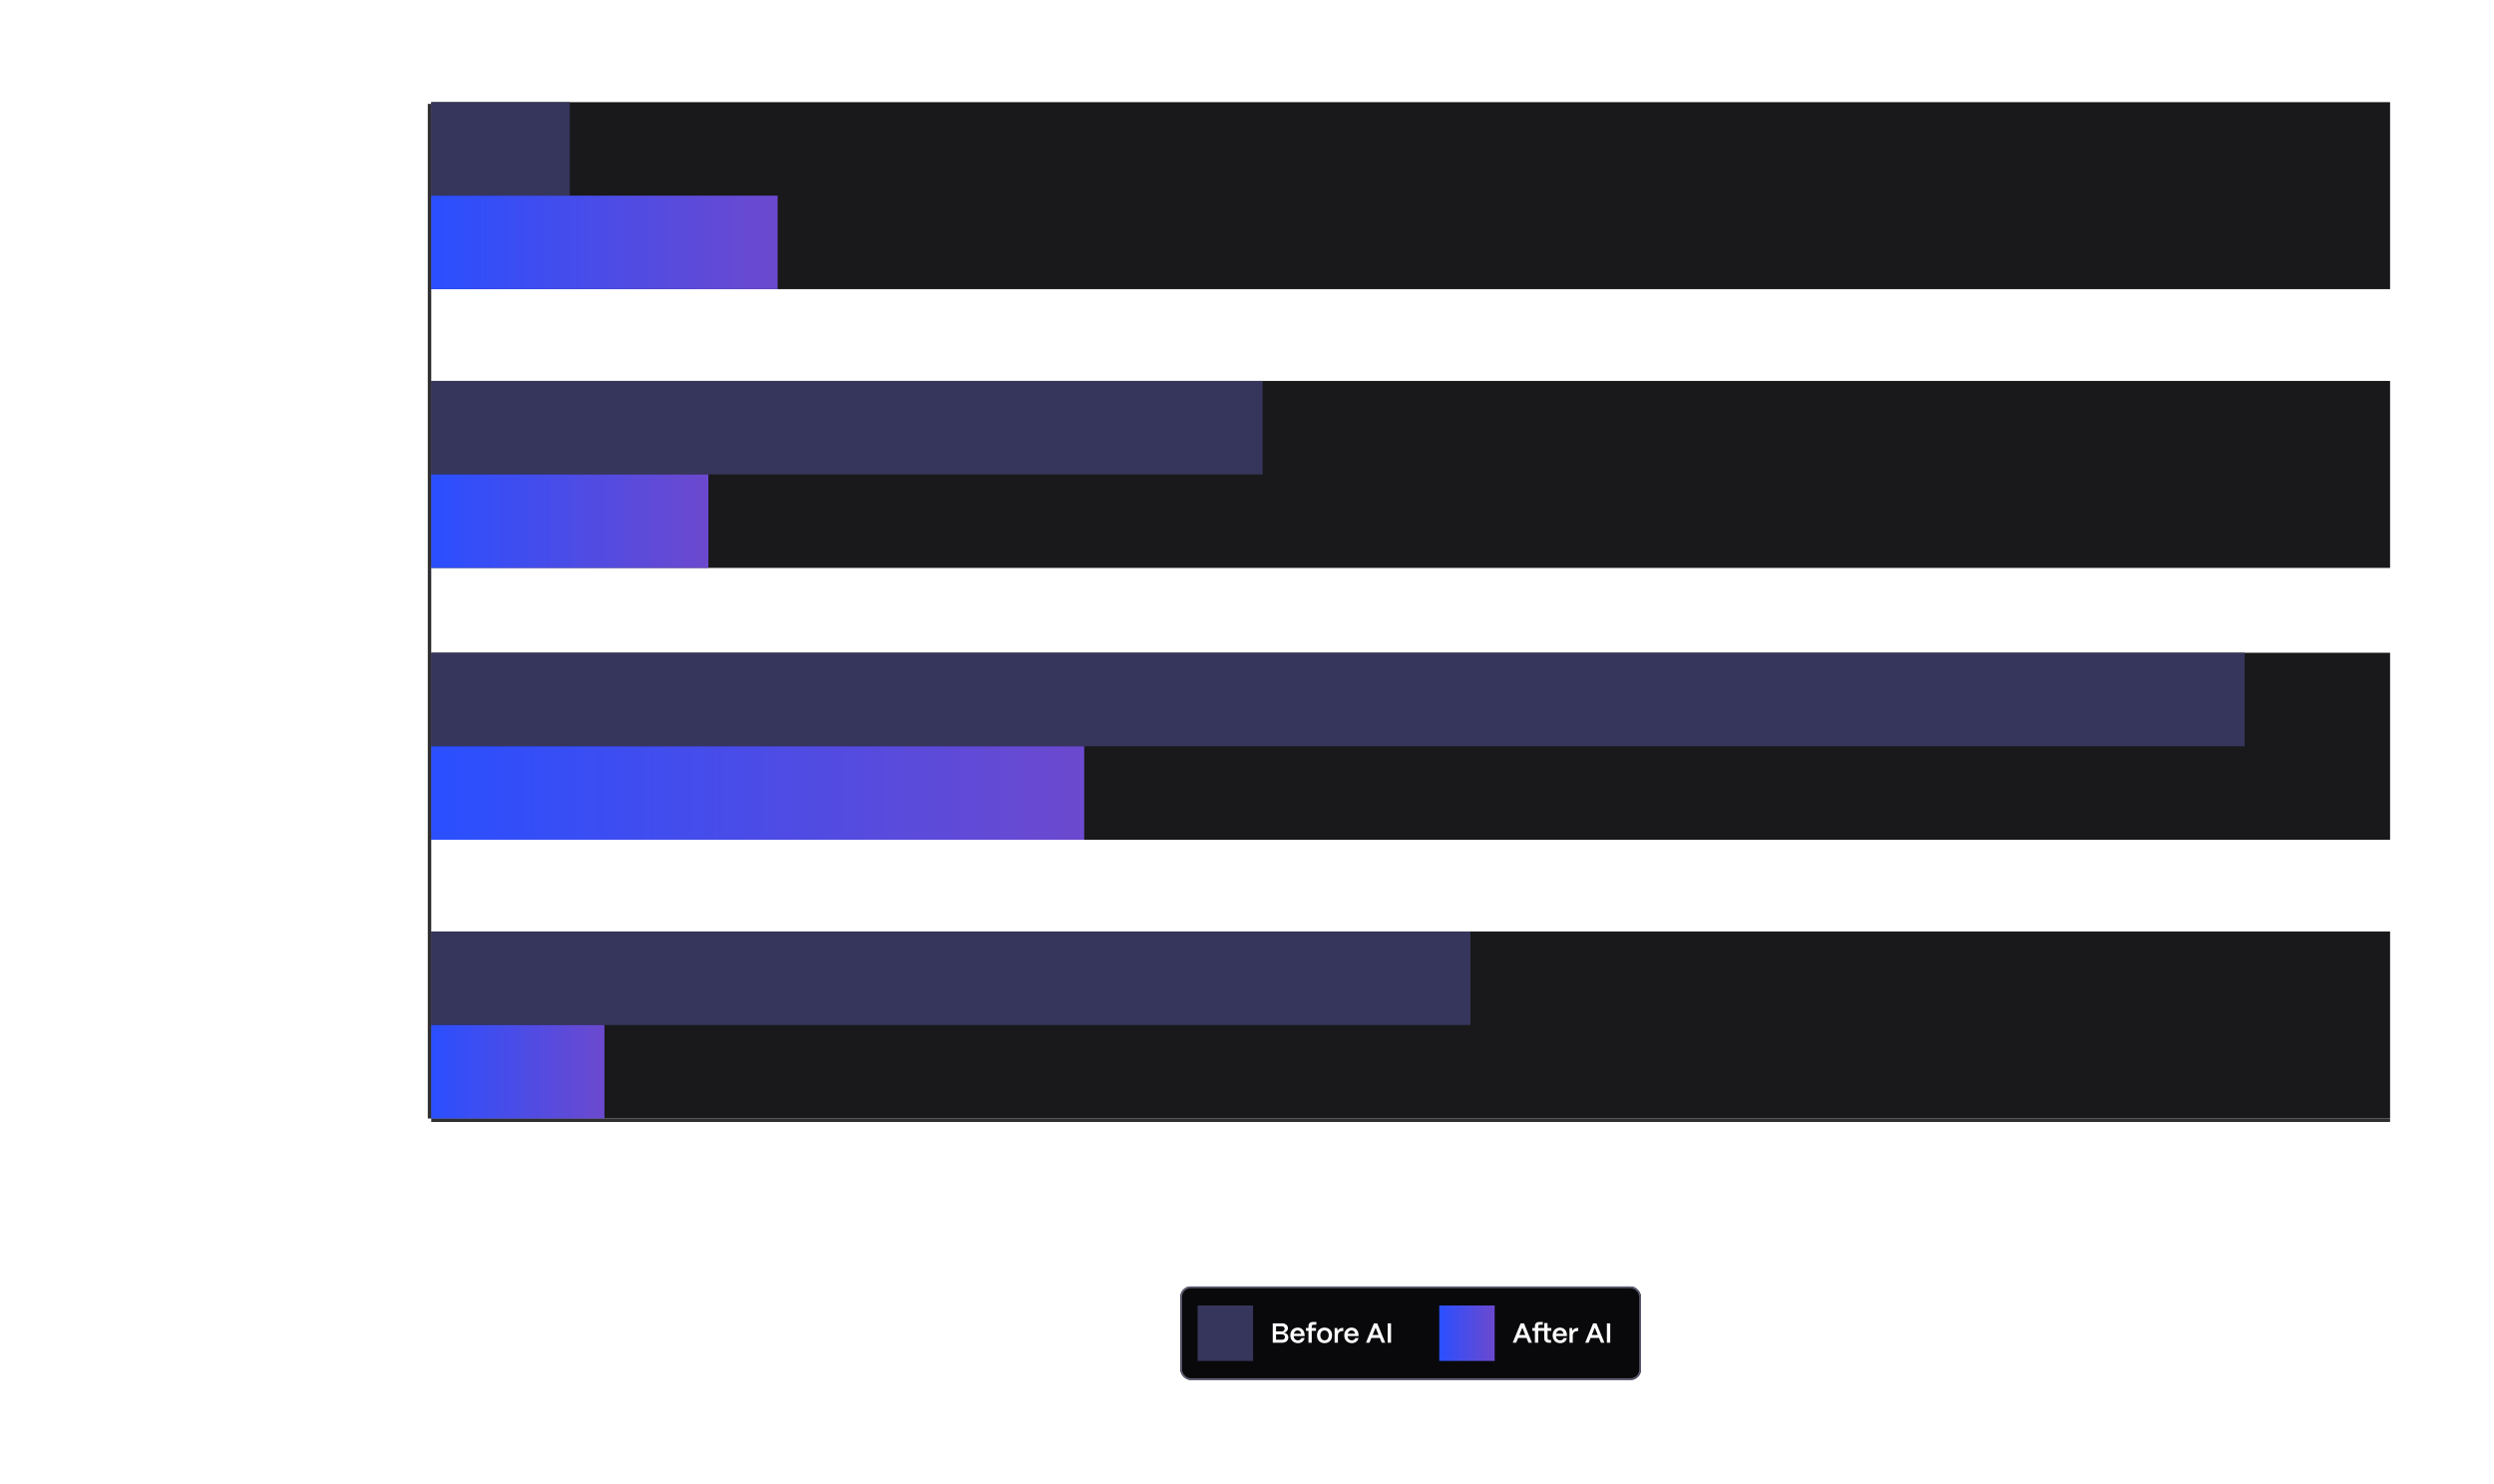 <svg width="1440" height="857" viewBox="0 0 1440 857" fill="none" xmlns="http://www.w3.org/2000/svg">
<path d="M0 0H1440V857H0V0Z" fill="white" fill-opacity="0.03"/>
<path d="M1439.5 0.5V856.5H0.5V0.5H1439.5Z" stroke="white" stroke-opacity="0.1"/>
<path opacity="0.9" d="M85.419 107.264C81.195 107.264 78.291 105.08 78.075 101.912H80.187C80.427 104.072 82.467 105.44 85.419 105.44C87.987 105.44 89.331 104.384 89.331 102.632C89.331 100.928 87.843 100.28 86.235 99.776L83.331 98.864C81.987 98.432 78.603 97.712 78.603 94.424C78.603 91.712 80.835 89.936 84.315 89.936C88.155 89.936 90.531 91.88 90.795 95.456H88.707C88.539 93.08 86.883 91.76 84.219 91.76C82.107 91.76 80.619 92.72 80.619 94.328C80.619 96.176 82.539 96.56 83.979 97.016L86.691 97.856C88.827 98.528 91.395 99.368 91.395 102.536C91.395 105.488 89.139 107.264 85.419 107.264ZM98.15 107.192C95.27 107.192 93.422 105.704 93.422 103.376C93.422 100.448 96.254 99.896 98.798 99.632C100.742 99.44 102.422 99.464 102.446 98.432C102.422 96.824 101.102 95.696 99.182 95.696C97.334 95.696 95.894 96.728 95.678 98.24H93.71C93.95 95.744 96.206 93.992 99.23 93.992C102.374 93.992 104.39 95.864 104.39 98.552V104.744C104.39 105.152 104.606 105.368 105.038 105.368H105.758V107H104.63C103.262 107 102.542 106.376 102.542 105.2V104.816C101.798 106.28 100.358 107.192 98.15 107.192ZM98.438 105.488C100.814 105.488 102.446 103.976 102.446 101.864V100.208C101.894 100.952 100.478 101.096 98.918 101.264C97.166 101.456 95.414 101.696 95.414 103.328C95.414 104.648 96.614 105.488 98.438 105.488ZM109.983 107H107.991V94.28H109.575L109.767 96.248C110.631 94.88 112.287 93.992 114.111 93.992C116.031 93.992 117.471 94.976 118.119 96.512C118.935 95.024 120.687 93.992 122.631 93.992C125.319 93.992 127.047 95.888 127.047 98.48V107H125.055V98.552C125.055 96.848 123.999 95.744 122.295 95.744C119.919 95.744 118.527 97.328 118.503 99.272V107H116.535V98.552C116.535 96.848 115.479 95.744 113.775 95.744C111.399 95.744 110.007 97.328 109.983 99.272V107ZM132.203 111.8H130.211V94.28H131.795L132.011 96.584C132.923 95 134.603 93.992 136.667 93.992C140.027 93.992 142.379 96.68 142.379 100.568C142.379 104.528 140.027 107.264 136.667 107.264C134.723 107.264 133.115 106.376 132.203 104.888V111.8ZM136.355 105.536C138.707 105.536 140.315 103.496 140.315 100.568C140.315 97.712 138.707 95.72 136.331 95.72C133.931 95.72 132.203 97.664 132.203 100.472C132.203 103.448 133.931 105.536 136.355 105.536ZM147.063 107H145.071V89H147.063V107ZM156.006 107.264C152.238 107.264 149.742 104.504 149.742 100.688C149.742 96.344 152.55 93.992 155.766 93.992C159.27 93.992 161.526 96.344 161.598 100.424V100.976H151.734C151.854 103.688 153.438 105.536 156.006 105.536C157.782 105.536 159.078 104.648 159.606 102.992H161.55C160.974 105.608 158.91 107.264 156.006 107.264ZM151.854 99.32H159.51C159.15 97.088 157.806 95.72 155.766 95.72C153.75 95.72 152.262 97.04 151.854 99.32ZM168.97 107.264C165.946 107.264 163.714 105.68 163.546 102.992H165.49C165.634 104.648 167.146 105.56 169.066 105.56C170.866 105.56 171.73 104.864 171.73 103.592C171.73 102.392 170.794 102.128 169.474 101.672L167.626 101.048C165.754 100.424 163.882 99.848 163.882 97.544C163.882 95.384 165.562 93.992 168.346 93.992C171.154 93.992 173.098 95.504 173.41 98.336H171.466C171.25 96.56 170.002 95.696 168.274 95.696C166.714 95.696 165.802 96.392 165.802 97.496C165.802 98.816 167.194 99.08 168.25 99.44L169.978 100.016C172.306 100.784 173.698 101.576 173.698 103.688C173.698 105.92 172.066 107.264 168.97 107.264ZM183.962 107H181.946V90.2H189.89C193.394 90.2 195.266 92.432 195.266 95.12C195.266 98.528 192.866 100.352 189.89 100.352H183.962V107ZM183.962 92.048V98.504H189.986C192.074 98.504 193.202 96.992 193.202 95.12C193.202 93.128 191.762 92.048 189.986 92.048H183.962ZM203.467 107.264C199.699 107.264 197.203 104.504 197.203 100.688C197.203 96.344 200.011 93.992 203.227 93.992C206.731 93.992 208.987 96.344 209.059 100.424V100.976H199.195C199.315 103.688 200.899 105.536 203.467 105.536C205.243 105.536 206.539 104.648 207.067 102.992H209.011C208.435 105.608 206.371 107.264 203.467 107.264ZM199.315 99.32H206.971C206.611 97.088 205.267 95.72 203.227 95.72C201.211 95.72 199.723 97.04 199.315 99.32ZM213.671 107H211.679V94.28H213.263L213.503 96.704C214.319 95.072 215.807 94.208 217.919 94.208H218.351V96.176H217.919C215.231 96.176 213.671 97.712 213.671 100.328V107ZM43.494 141H41.406L48.318 124.2H50.358L57.294 141H55.206L53.238 136.2H45.462L43.494 141ZM49.35 126.768L46.23 134.376H52.47L49.35 126.768ZM61.585 141H59.593V128.28H61.177L61.369 130.224C62.233 128.88 63.889 127.992 65.785 127.992C68.521 127.992 70.345 129.768 70.345 132.576V141H68.353V132.648C68.353 130.872 67.201 129.744 65.281 129.744C63.001 129.744 61.609 131.328 61.585 133.272V141ZM77.572 141.192C74.692 141.192 72.844 139.704 72.844 137.376C72.844 134.448 75.676 133.896 78.22 133.632C80.164 133.44 81.844 133.464 81.868 132.432C81.844 130.824 80.524 129.696 78.604 129.696C76.756 129.696 75.316 130.728 75.1 132.24H73.132C73.372 129.744 75.628 127.992 78.652 127.992C81.796 127.992 83.812 129.864 83.812 132.552V138.744C83.812 139.152 84.028 139.368 84.46 139.368H85.18V141H84.052C82.684 141 81.964 140.376 81.964 139.2V138.816C81.22 140.28 79.78 141.192 77.572 141.192ZM77.86 139.488C80.236 139.488 81.868 137.976 81.868 135.864V134.208C81.316 134.952 79.9 135.096 78.34 135.264C76.588 135.456 74.836 135.696 74.836 137.328C74.836 138.648 76.036 139.488 77.86 139.488ZM89.477 141H87.485V123H89.477V141ZM94.34 145.8H92.3V144.12H94.34C95.636 144.12 96.188 143.664 96.476 142.896L97.172 141H96.692L91.652 128.28H93.788L97.916 139.008L101.9 128.28H103.94L98.228 143.664C97.7 145.056 96.524 145.8 94.34 145.8ZM110.728 141.264C107.704 141.264 105.472 139.68 105.304 136.992H107.248C107.392 138.648 108.904 139.56 110.824 139.56C112.624 139.56 113.488 138.864 113.488 137.592C113.488 136.392 112.552 136.128 111.232 135.672L109.384 135.048C107.512 134.424 105.64 133.848 105.64 131.544C105.64 129.384 107.32 127.992 110.104 127.992C112.912 127.992 114.856 129.504 115.168 132.336H113.224C113.008 130.56 111.76 129.696 110.032 129.696C108.472 129.696 107.56 130.392 107.56 131.496C107.56 132.816 108.952 133.08 110.008 133.44L111.736 134.016C114.064 134.784 115.456 135.576 115.456 137.688C115.456 139.92 113.824 141.264 110.728 141.264ZM124.201 141H122.785C120.313 141 118.993 139.728 118.993 137.376V129.96H116.641V128.28H118.993V123.936H120.985V128.28H124.417V129.96H120.985V137.376C120.985 138.648 121.609 139.32 122.785 139.32H124.201V141ZM134.579 141H132.563V124.2H140.507C144.011 124.2 145.883 126.432 145.883 129.12C145.883 132.528 143.483 134.352 140.507 134.352H134.579V141ZM134.579 126.048V132.504H140.603C142.691 132.504 143.819 130.992 143.819 129.12C143.819 127.128 142.379 126.048 140.603 126.048H134.579ZM154.084 141.264C150.316 141.264 147.82 138.504 147.82 134.688C147.82 130.344 150.628 127.992 153.844 127.992C157.348 127.992 159.604 130.344 159.676 134.424V134.976H149.812C149.932 137.688 151.516 139.536 154.084 139.536C155.86 139.536 157.156 138.648 157.684 136.992H159.628C159.052 139.608 156.988 141.264 154.084 141.264ZM149.932 133.32H157.588C157.228 131.088 155.884 129.72 153.844 129.72C151.828 129.72 150.34 131.04 149.932 133.32ZM164.288 141H162.296V128.28H163.88L164.12 130.704C164.936 129.072 166.424 128.208 168.536 128.208H168.968V130.176H168.536C165.848 130.176 164.288 131.712 164.288 134.328V141ZM182.976 141H177.048V124.2H182.976C187.8 124.2 191.16 127.608 191.16 132.504C191.16 137.52 187.8 141 182.976 141ZM179.064 126.048V139.152H183.096C186.576 139.152 189.024 136.416 189.024 132.504C189.024 128.88 186.576 126.048 183.096 126.048H179.064ZM198.158 141.192C195.278 141.192 193.43 139.704 193.43 137.376C193.43 134.448 196.262 133.896 198.806 133.632C200.75 133.44 202.43 133.464 202.454 132.432C202.43 130.824 201.11 129.696 199.19 129.696C197.342 129.696 195.902 130.728 195.686 132.24H193.718C193.958 129.744 196.214 127.992 199.238 127.992C202.382 127.992 204.398 129.864 204.398 132.552V138.744C204.398 139.152 204.614 139.368 205.046 139.368H205.766V141H204.638C203.27 141 202.55 140.376 202.55 139.2V138.816C201.806 140.28 200.366 141.192 198.158 141.192ZM198.446 139.488C200.822 139.488 202.454 137.976 202.454 135.864V134.208C201.902 134.952 200.486 135.096 198.926 135.264C197.174 135.456 195.422 135.696 195.422 137.328C195.422 138.648 196.622 139.488 198.446 139.488ZM208.926 145.8H206.886V144.12H208.926C210.222 144.12 210.774 143.664 211.062 142.896L211.758 141H211.278L206.238 128.28H208.374L212.502 139.008L216.486 128.28H218.526L212.814 143.664C212.286 145.056 211.11 145.8 208.926 145.8Z" fill="white"/>
<path opacity="0.9" d="M80.743 266.667H78.728V249.867H86.383C89.552 249.867 91.736 251.763 91.736 254.499C91.736 256.491 90.391 258.171 88.352 258.819C89.24 259.059 89.864 259.635 90.175 260.475L92.504 266.667H90.344L88.183 260.835C87.919 260.115 87.344 259.731 86.552 259.731H80.743V266.667ZM80.743 251.715V257.931H86.48C88.567 257.931 89.695 256.491 89.695 254.691C89.695 252.723 88.303 251.715 86.48 251.715H80.743ZM100.107 266.931C96.339 266.931 93.843 264.171 93.843 260.355C93.843 256.011 96.651 253.659 99.867 253.659C103.371 253.659 105.627 256.011 105.699 260.091V260.643H95.835C95.955 263.355 97.539 265.203 100.107 265.203C101.883 265.203 103.179 264.315 103.707 262.659H105.651C105.075 265.275 103.011 266.931 100.107 266.931ZM95.955 258.987H103.611C103.251 256.755 101.907 255.387 99.867 255.387C97.851 255.387 96.363 256.707 95.955 258.987ZM114.091 266.667H112.003L106.699 253.947H108.859L113.059 264.339L117.235 253.947H119.395L114.091 266.667ZM122.523 251.811C121.683 251.811 121.035 251.163 121.035 250.323C121.035 249.483 121.683 248.859 122.523 248.859C123.363 248.859 123.987 249.483 123.987 250.323C123.987 251.163 123.363 251.811 122.523 251.811ZM123.507 266.667H121.515V253.947H123.507V266.667ZM132.381 266.931C128.613 266.931 126.117 264.171 126.117 260.355C126.117 256.011 128.925 253.659 132.141 253.659C135.645 253.659 137.901 256.011 137.973 260.091V260.643H128.109C128.229 263.355 129.813 265.203 132.381 265.203C134.157 265.203 135.453 264.315 135.981 262.659H137.925C137.349 265.275 135.285 266.931 132.381 266.931ZM128.229 258.987H135.885C135.525 256.755 134.181 255.387 132.141 255.387C130.125 255.387 128.637 256.707 128.229 258.987ZM145.253 266.667H143.045L139.277 253.947H141.317L144.245 264.195L147.077 253.947H148.805L151.637 264.147L154.541 253.947H156.581L152.813 266.667H150.629L147.941 256.971L145.253 266.667ZM171.109 266.667H169.093V251.715H163.285V249.867H176.917V251.715H171.109V266.667ZM180.39 251.811C179.55 251.811 178.902 251.163 178.902 250.323C178.902 249.483 179.55 248.859 180.39 248.859C181.23 248.859 181.854 249.483 181.854 250.323C181.854 251.163 181.23 251.811 180.39 251.811ZM181.374 266.667H179.382V253.947H181.374V266.667ZM186.624 266.667H184.632V253.947H186.216L186.408 255.915C187.272 254.547 188.928 253.659 190.752 253.659C192.672 253.659 194.112 254.643 194.76 256.179C195.576 254.691 197.328 253.659 199.272 253.659C201.96 253.659 203.688 255.555 203.688 258.147V266.667H201.696V258.219C201.696 256.515 200.64 255.411 198.936 255.411C196.56 255.411 195.168 256.995 195.144 258.939V266.667H193.176V258.219C193.176 256.515 192.12 255.411 190.416 255.411C188.04 255.411 186.648 256.995 186.624 258.939V266.667ZM212.42 266.931C208.652 266.931 206.156 264.171 206.156 260.355C206.156 256.011 208.964 253.659 212.18 253.659C215.684 253.659 217.94 256.011 218.012 260.091V260.643H208.148C208.268 263.355 209.852 265.203 212.42 265.203C214.196 265.203 215.492 264.315 216.02 262.659H217.964C217.388 265.275 215.324 266.931 212.42 266.931ZM208.268 258.987H215.924C215.564 256.755 214.22 255.387 212.18 255.387C210.164 255.387 208.676 256.707 208.268 258.987ZM92.861 300.667H90.845V283.867H98.789C102.293 283.867 104.165 286.099 104.165 288.787C104.165 292.195 101.765 294.019 98.789 294.019H92.861V300.667ZM92.861 285.715V292.171H98.885C100.973 292.171 102.101 290.659 102.101 288.787C102.101 286.795 100.661 285.715 98.885 285.715H92.861ZM112.365 300.931C108.597 300.931 106.101 298.171 106.101 294.355C106.101 290.011 108.909 287.659 112.125 287.659C115.629 287.659 117.885 290.011 117.957 294.091V294.643H108.093C108.213 297.355 109.797 299.203 112.365 299.203C114.141 299.203 115.437 298.315 115.965 296.659H117.909C117.333 299.275 115.269 300.931 112.365 300.931ZM108.213 292.987H115.869C115.509 290.755 114.165 289.387 112.125 289.387C110.109 289.387 108.621 290.707 108.213 292.987ZM122.569 300.667H120.577V287.947H122.161L122.401 290.371C123.217 288.739 124.705 287.875 126.817 287.875H127.249V289.843H126.817C124.129 289.843 122.569 291.379 122.569 293.995V300.667ZM141.833 300.931C137.609 300.931 134.705 298.747 134.489 295.579H136.601C136.841 297.739 138.881 299.107 141.833 299.107C144.401 299.107 145.745 298.051 145.745 296.299C145.745 294.595 144.257 293.947 142.649 293.443L139.745 292.531C138.401 292.099 135.017 291.379 135.017 288.091C135.017 285.379 137.249 283.603 140.729 283.603C144.569 283.603 146.945 285.547 147.209 289.123H145.121C144.953 286.747 143.297 285.427 140.633 285.427C138.521 285.427 137.033 286.387 137.033 287.995C137.033 289.843 138.953 290.227 140.393 290.683L143.105 291.523C145.241 292.195 147.809 293.035 147.809 296.203C147.809 299.155 145.553 300.931 141.833 300.931ZM154.564 300.859C151.684 300.859 149.836 299.371 149.836 297.043C149.836 294.115 152.668 293.563 155.212 293.299C157.156 293.107 158.836 293.131 158.86 292.099C158.836 290.491 157.516 289.363 155.596 289.363C153.748 289.363 152.308 290.395 152.092 291.907H150.124C150.364 289.411 152.62 287.659 155.644 287.659C158.788 287.659 160.804 289.531 160.804 292.219V298.411C160.804 298.819 161.02 299.035 161.452 299.035H162.172V300.667H161.044C159.676 300.667 158.956 300.043 158.956 298.867V298.483C158.212 299.947 156.772 300.859 154.564 300.859ZM154.852 299.155C157.228 299.155 158.86 297.643 158.86 295.531V293.875C158.308 294.619 156.892 294.763 155.332 294.931C153.58 295.123 151.828 295.363 151.828 296.995C151.828 298.315 153.028 299.155 154.852 299.155ZM166.397 300.667H164.405V287.947H165.989L166.181 289.915C167.045 288.547 168.701 287.659 170.525 287.659C172.445 287.659 173.885 288.643 174.533 290.179C175.349 288.691 177.101 287.659 179.045 287.659C181.733 287.659 183.461 289.555 183.461 292.147V300.667H181.469V292.219C181.469 290.515 180.413 289.411 178.709 289.411C176.333 289.411 174.941 290.995 174.917 292.939V300.667H172.949V292.219C172.949 290.515 171.893 289.411 170.189 289.411C167.813 289.411 166.421 290.995 166.397 292.939V300.667ZM188.617 305.467H186.625V287.947H188.209L188.425 290.251C189.337 288.667 191.017 287.659 193.081 287.659C196.441 287.659 198.793 290.347 198.793 294.235C198.793 298.195 196.441 300.931 193.081 300.931C191.137 300.931 189.529 300.043 188.617 298.555V305.467ZM192.769 299.203C195.121 299.203 196.729 297.163 196.729 294.235C196.729 291.379 195.121 289.387 192.745 289.387C190.345 289.387 188.617 291.331 188.617 294.139C188.617 297.115 190.345 299.203 192.769 299.203ZM203.477 300.667H201.485V282.667H203.477V300.667ZM212.42 300.931C208.652 300.931 206.156 298.171 206.156 294.355C206.156 290.011 208.964 287.659 212.18 287.659C215.684 287.659 217.94 290.011 218.012 294.091V294.643H208.148C208.268 297.355 209.852 299.203 212.42 299.203C214.196 299.203 215.492 298.315 216.02 296.659H217.964C217.388 299.275 215.324 300.931 212.42 300.931ZM208.268 292.987H215.924C215.564 290.755 214.22 289.387 212.18 289.387C210.164 289.387 208.676 290.707 208.268 292.987Z" fill="white"/>
<path opacity="0.9" d="M163.712 426.333H161.696V409.533H173.144V411.381H163.712V416.829H172.424V418.677H163.712V426.333ZM179.642 426.525C176.762 426.525 174.914 425.037 174.914 422.709C174.914 419.781 177.746 419.229 180.29 418.965C182.234 418.773 183.914 418.797 183.938 417.765C183.914 416.157 182.594 415.029 180.674 415.029C178.826 415.029 177.386 416.061 177.17 417.573H175.202C175.442 415.077 177.698 413.325 180.722 413.325C183.866 413.325 185.882 415.197 185.882 417.885V424.077C185.882 424.485 186.098 424.701 186.53 424.701H187.25V426.333H186.122C184.754 426.333 184.034 425.709 184.034 424.533V424.149C183.29 425.613 181.85 426.525 179.642 426.525ZM179.93 424.821C182.306 424.821 183.938 423.309 183.938 421.197V419.541C183.386 420.285 181.97 420.429 180.41 420.597C178.658 420.789 176.906 421.029 176.906 422.661C176.906 423.981 178.106 424.821 179.93 424.821ZM191.548 426.333H189.556V408.333H191.548V426.333ZM199.626 426.597C196.602 426.597 194.37 425.013 194.202 422.325H196.146C196.29 423.981 197.802 424.893 199.722 424.893C201.522 424.893 202.386 424.197 202.386 422.925C202.386 421.725 201.45 421.461 200.13 421.005L198.282 420.381C196.41 419.757 194.538 419.181 194.538 416.877C194.538 414.717 196.218 413.325 199.002 413.325C201.81 413.325 203.754 414.837 204.066 417.669H202.122C201.906 415.893 200.658 415.029 198.93 415.029C197.37 415.029 196.458 415.725 196.458 416.829C196.458 418.149 197.85 418.413 198.906 418.773L200.634 419.349C202.962 420.117 204.354 420.909 204.354 423.021C204.354 425.253 202.722 426.597 199.626 426.597ZM212.42 426.597C208.652 426.597 206.156 423.837 206.156 420.021C206.156 415.677 208.964 413.325 212.18 413.325C215.684 413.325 217.94 415.677 218.012 419.757V420.309H208.148C208.268 423.021 209.852 424.869 212.42 424.869C214.196 424.869 215.492 423.981 216.02 422.325H217.964C217.388 424.941 215.324 426.597 212.42 426.597ZM208.268 418.653H215.924C215.564 416.421 214.22 415.053 212.18 415.053C210.164 415.053 208.676 416.373 208.268 418.653ZM67.759 460.333H65.743V443.533H73.687C77.191 443.533 79.063 445.765 79.063 448.453C79.063 451.861 76.663 453.685 73.687 453.685H67.759V460.333ZM67.759 445.381V451.837H73.783C75.871 451.837 76.999 450.325 76.999 448.453C76.999 446.461 75.559 445.381 73.783 445.381H67.759ZM87.24 460.597C83.16 460.597 81 457.693 81 453.853C81 449.605 83.784 447.325 87.24 447.325C91.296 447.325 93.48 450.253 93.48 453.853C93.48 458.245 90.816 460.597 87.24 460.597ZM87.24 458.869C89.952 458.869 91.44 456.613 91.44 453.853C91.44 450.997 89.784 449.053 87.24 449.053C84.696 449.053 83.04 450.997 83.04 453.853C83.04 457.117 84.936 458.869 87.24 458.869ZM100.837 460.597C97.813 460.597 95.581 459.013 95.413 456.325H97.357C97.501 457.981 99.013 458.893 100.933 458.893C102.733 458.893 103.597 458.197 103.597 456.925C103.597 455.725 102.661 455.461 101.341 455.005L99.493 454.381C97.621 453.757 95.749 453.181 95.749 450.877C95.749 448.717 97.429 447.325 100.213 447.325C103.021 447.325 104.965 448.837 105.277 451.669H103.333C103.117 449.893 101.869 449.029 100.141 449.029C98.581 449.029 97.669 449.725 97.669 450.829C97.669 452.149 99.061 452.413 100.117 452.773L101.845 453.349C104.173 454.117 105.565 454.909 105.565 457.021C105.565 459.253 103.933 460.597 100.837 460.597ZM109.023 445.477C108.183 445.477 107.535 444.829 107.535 443.989C107.535 443.149 108.183 442.525 109.023 442.525C109.863 442.525 110.487 443.149 110.487 443.989C110.487 444.829 109.863 445.477 109.023 445.477ZM110.007 460.333H108.015V447.613H110.007V460.333ZM119.889 460.333H118.473C116.001 460.333 114.681 459.061 114.681 456.709V449.293H112.329V447.613H114.681V443.269H116.673V447.613H120.105V449.293H116.673V456.709C116.673 457.981 117.297 458.653 118.473 458.653H119.889V460.333ZM123.46 445.477C122.62 445.477 121.972 444.829 121.972 443.989C121.972 443.149 122.62 442.525 123.46 442.525C124.3 442.525 124.924 443.149 124.924 443.989C124.924 444.829 124.3 445.477 123.46 445.477ZM124.444 460.333H122.452V447.613H124.444V460.333ZM133.942 460.333H131.854L126.55 447.613H128.71L132.91 458.005L137.086 447.613H139.246L133.942 460.333ZM146.514 460.597C142.746 460.597 140.25 457.837 140.25 454.021C140.25 449.677 143.058 447.325 146.274 447.325C149.778 447.325 152.034 449.677 152.106 453.757V454.309H142.242C142.362 457.021 143.946 458.869 146.514 458.869C148.29 458.869 149.586 457.981 150.114 456.325H152.058C151.482 458.941 149.418 460.597 146.514 460.597ZM142.362 452.653H150.018C149.658 450.421 148.314 449.053 146.274 449.053C144.258 449.053 142.77 450.373 142.362 452.653ZM162.54 460.333H160.524V443.533H171.972V445.381H162.54V450.829H171.252V452.677H162.54V460.333ZM176.665 460.333H174.673V442.333H176.665V460.333ZM184.095 460.525C181.215 460.525 179.367 459.037 179.367 456.709C179.367 453.781 182.199 453.229 184.743 452.965C186.687 452.773 188.367 452.797 188.391 451.765C188.367 450.157 187.047 449.029 185.127 449.029C183.279 449.029 181.839 450.061 181.623 451.573H179.655C179.895 449.077 182.151 447.325 185.175 447.325C188.319 447.325 190.335 449.197 190.335 451.885V458.077C190.335 458.485 190.551 458.701 190.983 458.701H191.703V460.333H190.575C189.207 460.333 188.487 459.709 188.487 458.533V458.149C187.743 459.613 186.303 460.525 184.095 460.525ZM184.383 458.821C186.759 458.821 188.391 457.309 188.391 455.197V453.541C187.839 454.285 186.423 454.429 184.863 454.597C183.111 454.789 181.359 455.029 181.359 456.661C181.359 457.981 182.559 458.821 184.383 458.821ZM199.481 465.421C196.049 465.421 193.721 463.765 193.721 461.077H195.713C195.713 462.589 197.249 463.741 199.481 463.741C202.097 463.741 203.465 462.181 203.465 459.997V457.933C202.577 459.253 201.041 460.117 199.097 460.117C195.713 460.117 193.289 457.525 193.289 453.781C193.289 449.965 195.737 447.325 199.097 447.325C201.137 447.325 202.793 448.285 203.657 449.821L203.873 447.613H205.433V459.997C205.433 463.213 203.273 465.421 199.481 465.421ZM199.385 458.389C201.785 458.389 203.465 456.469 203.465 453.709C203.465 450.973 201.785 449.053 199.385 449.053C197.009 449.053 195.353 450.973 195.353 453.757C195.353 456.493 197.009 458.389 199.385 458.389ZM213.454 460.597C210.43 460.597 208.198 459.013 208.03 456.325H209.974C210.118 457.981 211.63 458.893 213.55 458.893C215.35 458.893 216.214 458.197 216.214 456.925C216.214 455.725 215.278 455.461 213.958 455.005L212.11 454.381C210.238 453.757 208.366 453.181 208.366 450.877C208.366 448.717 210.046 447.325 212.83 447.325C215.638 447.325 217.582 448.837 217.894 451.669H215.95C215.734 449.893 214.486 449.029 212.758 449.029C211.198 449.029 210.286 449.725 210.286 450.829C210.286 452.149 211.678 452.413 212.734 452.773L214.462 453.349C216.79 454.117 218.182 454.909 218.182 457.021C218.182 459.253 216.55 460.597 213.454 460.597Z" fill="white"/>
<path opacity="0.9" d="M98.336 586H96.32V571.048H90.512V569.2H104.144V571.048H98.336V586ZM109.366 586.264C106.27 586.264 104.494 584.368 104.494 581.776V573.28H106.486V581.704C106.486 583.528 107.758 584.512 109.558 584.512C111.934 584.512 113.23 582.928 113.254 581.008V573.28H115.246V586H113.662L113.494 584.08C112.654 585.52 111.118 586.264 109.366 586.264ZM120.507 586H118.515V573.28H120.099L120.339 575.704C121.155 574.072 122.643 573.208 124.755 573.208H125.187V575.176H124.755C122.067 575.176 120.507 576.712 120.507 579.328V586ZM129.46 586H127.468V573.28H129.052L129.244 575.224C130.108 573.88 131.764 572.992 133.66 572.992C136.396 572.992 138.22 574.768 138.22 577.576V586H136.228V577.648C136.228 575.872 135.076 574.744 133.156 574.744C130.876 574.744 129.484 576.328 129.46 578.272V586ZM145.447 586.192C142.567 586.192 140.719 584.704 140.719 582.376C140.719 579.448 143.551 578.896 146.095 578.632C148.039 578.44 149.719 578.464 149.743 577.432C149.719 575.824 148.399 574.696 146.479 574.696C144.631 574.696 143.191 575.728 142.975 577.24H141.007C141.247 574.744 143.503 572.992 146.527 572.992C149.671 572.992 151.687 574.864 151.687 577.552V583.744C151.687 584.152 151.903 584.368 152.335 584.368H153.055V586H151.927C150.559 586 149.839 585.376 149.839 584.2V583.816C149.095 585.28 147.655 586.192 145.447 586.192ZM145.735 584.488C148.111 584.488 149.743 582.976 149.743 580.864V579.208C149.191 579.952 147.775 580.096 146.215 580.264C144.463 580.456 142.711 580.696 142.711 582.328C142.711 583.648 143.911 584.488 145.735 584.488ZM157.28 586H155.288V573.28H156.872L157.112 575.704C157.928 574.072 159.416 573.208 161.528 573.208H161.96V575.176H161.528C158.84 575.176 157.28 576.712 157.28 579.328V586ZM169.247 586.264C165.167 586.264 163.007 583.36 163.007 579.52C163.007 575.272 165.791 572.992 169.247 572.992C173.303 572.992 175.487 575.92 175.487 579.52C175.487 583.912 172.823 586.264 169.247 586.264ZM169.247 584.536C171.959 584.536 173.447 582.28 173.447 579.52C173.447 576.664 171.791 574.72 169.247 574.72C166.703 574.72 165.047 576.664 165.047 579.52C165.047 582.784 166.943 584.536 169.247 584.536ZM182.725 586.264C179.629 586.264 177.853 584.368 177.853 581.776V573.28H179.845V581.704C179.845 583.528 181.117 584.512 182.917 584.512C185.293 584.512 186.589 582.928 186.613 581.008V573.28H188.605V586H187.021L186.853 584.08C186.013 585.52 184.477 586.264 182.725 586.264ZM193.866 586H191.874V573.28H193.458L193.65 575.224C194.514 573.88 196.17 572.992 198.066 572.992C200.802 572.992 202.626 574.768 202.626 577.576V586H200.634V577.648C200.634 575.872 199.482 574.744 197.562 574.744C195.282 574.744 193.89 576.328 193.866 578.272V586ZM210.885 586.264C207.477 586.264 205.101 583.528 205.101 579.568C205.101 575.68 207.453 572.992 210.861 572.992C212.781 572.992 214.389 573.832 215.301 575.176V568H217.293V586H215.709L215.493 583.552C214.653 585.208 212.973 586.264 210.885 586.264ZM211.197 584.536C213.621 584.536 215.301 582.472 215.301 579.52C215.301 576.664 213.669 574.696 211.317 574.696C208.869 574.696 207.165 576.688 207.165 579.568C207.165 582.496 208.821 584.536 211.197 584.536ZM171.109 620H169.093V605.048H163.285V603.2H176.917V605.048H171.109V620ZM180.39 605.144C179.55 605.144 178.902 604.496 178.902 603.656C178.902 602.816 179.55 602.192 180.39 602.192C181.23 602.192 181.854 602.816 181.854 603.656C181.854 604.496 181.23 605.144 180.39 605.144ZM181.374 620H179.382V607.28H181.374V620ZM186.624 620H184.632V607.28H186.216L186.408 609.248C187.272 607.88 188.928 606.992 190.752 606.992C192.672 606.992 194.112 607.976 194.76 609.512C195.576 608.024 197.328 606.992 199.272 606.992C201.96 606.992 203.688 608.888 203.688 611.48V620H201.696V611.552C201.696 609.848 200.64 608.744 198.936 608.744C196.56 608.744 195.168 610.328 195.144 612.272V620H193.176V611.552C193.176 609.848 192.12 608.744 190.416 608.744C188.04 608.744 186.648 610.328 186.624 612.272V620ZM212.42 620.264C208.652 620.264 206.156 617.504 206.156 613.688C206.156 609.344 208.964 606.992 212.18 606.992C215.684 606.992 217.94 609.344 218.012 613.424V613.976H208.148C208.268 616.688 209.852 618.536 212.42 618.536C214.196 618.536 215.492 617.648 216.02 615.992H217.964C217.388 618.608 215.324 620.264 212.42 620.264ZM208.268 612.32H215.924C215.564 610.088 214.22 608.72 212.18 608.72C210.164 608.72 208.676 610.04 208.268 612.32Z" fill="white"/>
<line x1="248" y1="646" x2="248" y2="60" stroke="#2F2F32" stroke-width="2"/>
<line x1="1380" y1="647" x2="249" y2="647" stroke="#2F2F32" stroke-width="2"/>
<rect width="1131" height="108" transform="translate(249 59)" fill="#19191B"/>
<g filter="url(#filter0_n_598_44)">
<rect width="80" height="54" transform="translate(249 59)" fill="#36365C"/>
</g>
<g filter="url(#filter1_n_598_44)">
<rect width="200" height="54" transform="translate(249 113)" fill="url(#paint0_linear_598_44)"/>
</g>
<rect width="1131" height="108" transform="translate(249 377)" fill="#19191B"/>
<g filter="url(#filter2_n_598_44)">
<rect width="1047" height="54" transform="translate(249 377)" fill="#36365C"/>
</g>
<g filter="url(#filter3_n_598_44)">
<rect width="377" height="54" transform="translate(249 431)" fill="url(#paint1_linear_598_44)"/>
</g>
<rect width="1131" height="108" transform="translate(249 220)" fill="#19191B"/>
<g filter="url(#filter4_n_598_44)">
<rect width="480" height="54" transform="translate(249 220)" fill="#36365C"/>
</g>
<g filter="url(#filter5_n_598_44)">
<rect width="160" height="54" transform="translate(249 274)" fill="url(#paint2_linear_598_44)"/>
</g>
<rect width="1131" height="108" transform="translate(249 538)" fill="#19191B"/>
<g filter="url(#filter6_n_598_44)">
<rect width="600" height="54" transform="translate(249 538)" fill="#36365C"/>
</g>
<g filter="url(#filter7_n_598_44)">
<rect width="100" height="54" transform="translate(249 592)" fill="url(#paint3_linear_598_44)"/>
</g>
<path opacity="0.9" d="M271.504 703.264C267.592 703.264 265.096 699.856 265.096 694.552C265.096 689.296 267.592 685.936 271.504 685.936C275.416 685.936 277.912 689.296 277.912 694.552C277.912 699.856 275.416 703.264 271.504 703.264ZM271.504 701.416C274.144 701.416 275.848 698.728 275.848 694.552C275.848 690.424 274.144 687.784 271.504 687.784C268.864 687.784 267.16 690.424 267.16 694.552C267.16 698.728 268.864 701.416 271.504 701.416Z" fill="white"/>
<path opacity="0.9" d="M447.235 703H445.219V689.92C444.427 690.976 443.131 691.504 441.379 691.504H441.091V689.536H441.379C443.899 689.536 445.243 688.456 445.243 686.44V686.2H447.235V703ZM456.957 703.264C453.045 703.264 450.549 699.856 450.549 694.552C450.549 689.296 453.045 685.936 456.957 685.936C460.869 685.936 463.365 689.296 463.365 694.552C463.365 699.856 460.869 703.264 456.957 703.264ZM456.957 701.416C459.597 701.416 461.301 698.728 461.301 694.552C461.301 690.424 459.597 687.784 456.957 687.784C454.317 687.784 452.613 690.424 452.613 694.552C452.613 698.728 454.317 701.416 456.957 701.416Z" fill="white"/>
<path opacity="0.9" d="M631.52 690.76C631.52 696.52 622.712 696.28 622.712 701.152H631.28V703H620.576V701.416C620.576 695.248 629.432 695.32 629.432 690.76C629.432 688.984 628.184 687.784 626.168 687.784C624.056 687.784 622.376 689.104 622.328 691.816H620.216C620.408 687.976 622.928 685.936 626.192 685.936C629.408 685.936 631.52 687.88 631.52 690.76ZM640.313 703.264C636.401 703.264 633.905 699.856 633.905 694.552C633.905 689.296 636.401 685.936 640.313 685.936C644.225 685.936 646.721 689.296 646.721 694.552C646.721 699.856 644.225 703.264 640.313 703.264ZM640.313 701.416C642.953 701.416 644.657 698.728 644.657 694.552C644.657 690.424 642.953 687.784 640.313 687.784C637.673 687.784 635.969 690.424 635.969 694.552C635.969 698.728 637.673 701.416 640.313 701.416Z" fill="white"/>
<path opacity="0.9" d="M810.699 703H808.683V698.8H800.355V697L808.659 686.2H810.699V696.952H813.651V698.8H810.699V703ZM808.683 689.008L802.563 696.952H808.683V689.008ZM821.934 703.264C818.022 703.264 815.526 699.856 815.526 694.552C815.526 689.296 818.022 685.936 821.934 685.936C825.846 685.936 828.342 689.296 828.342 694.552C828.342 699.856 825.846 703.264 821.934 703.264ZM821.934 701.416C824.574 701.416 826.278 698.728 826.278 694.552C826.278 690.424 824.574 687.784 821.934 687.784C819.294 687.784 817.59 690.424 817.59 694.552C817.59 698.728 819.294 701.416 821.934 701.416Z" fill="white"/>
<path opacity="0.9" d="M988.416 703.264C983.832 703.264 981.456 699.52 981.456 694.48C981.456 689.056 984.192 685.936 988.392 685.936C991.584 685.936 994.032 688.072 994.344 691.168H992.256C992.016 689.176 990.432 687.784 988.392 687.784C985.08 687.784 983.304 690.616 983.304 694.6C983.304 694.96 983.328 695.248 983.352 695.56C983.928 693.568 985.968 691.888 988.728 691.888C991.92 691.888 994.224 694.192 994.224 697.528C994.224 700.912 991.848 703.264 988.416 703.264ZM988.272 701.44C990.216 701.44 992.16 700.144 992.16 697.528C992.16 694.888 990.264 693.616 988.32 693.616C986.352 693.616 984.336 694.96 984.336 697.552C984.336 700.12 986.304 701.44 988.272 701.44ZM1003.14 703.264C999.233 703.264 996.737 699.856 996.737 694.552C996.737 689.296 999.233 685.936 1003.14 685.936C1007.06 685.936 1009.55 689.296 1009.55 694.552C1009.55 699.856 1007.06 703.264 1003.14 703.264ZM1003.14 701.416C1005.78 701.416 1007.49 698.728 1007.49 694.552C1007.49 690.424 1005.78 687.784 1003.14 687.784C1000.5 687.784 998.801 690.424 998.801 694.552C998.801 698.728 1000.5 701.416 1003.14 701.416Z" fill="white"/>
<path opacity="0.9" d="M1168.85 703.264C1165.06 703.264 1162.44 701.344 1162.44 698.344C1162.44 696.4 1163.71 694.888 1165.75 694.144C1164.17 693.424 1163.21 692.08 1163.21 690.424C1163.21 687.784 1165.51 685.936 1168.85 685.936C1172.14 685.936 1174.44 687.784 1174.44 690.424C1174.44 692.08 1173.48 693.4 1171.92 694.144C1173.94 694.888 1175.21 696.4 1175.21 698.344C1175.21 701.248 1172.74 703.264 1168.85 703.264ZM1168.85 693.448C1170.96 693.448 1172.42 692.248 1172.42 690.52C1172.42 688.888 1170.96 687.736 1168.85 687.736C1166.71 687.736 1165.22 688.888 1165.22 690.52C1165.22 692.248 1166.71 693.448 1168.85 693.448ZM1168.85 701.416C1171.37 701.416 1173.12 700.096 1173.12 698.224C1173.12 696.328 1171.37 695.008 1168.85 695.008C1166.3 695.008 1164.53 696.328 1164.53 698.224C1164.53 700.096 1166.3 701.416 1168.85 701.416ZM1183.97 703.264C1180.06 703.264 1177.56 699.856 1177.56 694.552C1177.56 689.296 1180.06 685.936 1183.97 685.936C1187.88 685.936 1190.38 689.296 1190.38 694.552C1190.38 699.856 1187.88 703.264 1183.97 703.264ZM1183.97 701.416C1186.61 701.416 1188.31 698.728 1188.31 694.552C1188.31 690.424 1186.61 687.784 1183.97 687.784C1181.33 687.784 1179.63 690.424 1179.63 694.552C1179.63 698.728 1181.33 701.416 1183.97 701.416Z" fill="white"/>
<path opacity="0.9" d="M1344.56 703H1342.54V689.92C1341.75 690.976 1340.46 691.504 1338.7 691.504H1338.42V689.536H1338.7C1341.22 689.536 1342.57 688.456 1342.57 686.44V686.2H1344.56V703ZM1354.28 703.264C1350.37 703.264 1347.87 699.856 1347.87 694.552C1347.87 689.296 1350.37 685.936 1354.28 685.936C1358.19 685.936 1360.69 689.296 1360.69 694.552C1360.69 699.856 1358.19 703.264 1354.28 703.264ZM1354.28 701.416C1356.92 701.416 1358.63 698.728 1358.63 694.552C1358.63 690.424 1356.92 687.784 1354.28 687.784C1351.64 687.784 1349.94 690.424 1349.94 694.552C1349.94 698.728 1351.64 701.416 1354.28 701.416ZM1369.63 703.264C1365.72 703.264 1363.23 699.856 1363.23 694.552C1363.23 689.296 1365.72 685.936 1369.63 685.936C1373.55 685.936 1376.04 689.296 1376.04 694.552C1376.04 699.856 1373.55 703.264 1369.63 703.264ZM1369.63 701.416C1372.27 701.416 1373.98 698.728 1373.98 694.552C1373.98 690.424 1372.27 687.784 1369.63 687.784C1366.99 687.784 1365.29 690.424 1365.29 694.552C1365.29 698.728 1366.99 701.416 1369.63 701.416Z" fill="white"/>
<g clip-path="url(#clip0_598_44)">
<rect x="681.5" y="743" width="266" height="54" rx="6" fill="#09090B"/>
<g filter="url(#filter8_n_598_44)">
<rect width="32" height="32" transform="translate(691.5 754)" fill="#36365C"/>
</g>
<path d="M740.271 775.5H734.863V764.3H740.175C742.207 764.3 743.631 765.452 743.631 767.132C743.631 768.412 742.703 769.404 741.327 769.74C742.879 769.98 743.871 771.036 743.871 772.46C743.871 774.252 742.399 775.5 740.271 775.5ZM736.767 766.012V768.972H740.111C741.071 768.972 741.727 768.332 741.727 767.436C741.727 766.604 741.119 766.012 740.255 766.012H736.767ZM736.767 770.636V773.772H740.367C741.327 773.772 741.919 773.084 741.919 772.188C741.919 771.276 741.215 770.636 740.191 770.636H736.767ZM749.388 775.74C746.796 775.74 745.02 773.884 745.02 771.292C745.02 768.492 746.86 766.764 749.228 766.764C751.628 766.764 753.228 768.444 753.276 771.196V771.644H746.908C747.036 773.132 747.964 774.14 749.404 774.14C750.38 774.14 751.116 773.66 751.404 772.812H753.244C752.812 774.636 751.388 775.74 749.388 775.74ZM746.988 770.316H751.324C751.084 769.1 750.332 768.364 749.228 768.364C748.108 768.364 747.276 769.1 746.988 770.316ZM757.378 775.5H755.49V768.62H754.002V767.02H755.49V765.964C755.49 764.364 756.434 763.5 758.194 763.5H760.034V765.1H758.322C757.714 765.1 757.378 765.452 757.378 766.092V767.02H759.842V768.62H757.378V775.5ZM764.778 775.74C762.026 775.74 760.426 773.804 760.426 771.18C760.426 768.412 762.298 766.764 764.778 766.764C767.514 766.764 769.114 768.684 769.114 771.18C769.114 774.044 767.306 775.74 764.778 775.74ZM764.778 774.124C766.298 774.124 767.194 772.876 767.194 771.18C767.194 769.5 766.25 768.38 764.778 768.38C763.306 768.38 762.346 769.5 762.346 771.18C762.346 773.036 763.386 774.124 764.778 774.124ZM772.481 775.5H770.593V767.02H772.113L772.337 768.684C772.881 767.532 773.873 766.924 775.281 766.924H775.601V768.764H775.281C773.521 768.764 772.481 769.708 772.481 771.308V775.5ZM780.528 775.74C777.936 775.74 776.16 773.884 776.16 771.292C776.16 768.492 778 766.764 780.368 766.764C782.768 766.764 784.368 768.444 784.416 771.196V771.644H778.048C778.176 773.132 779.104 774.14 780.544 774.14C781.52 774.14 782.256 773.66 782.544 772.812H784.384C783.952 774.636 782.528 775.74 780.528 775.74ZM778.128 770.316H782.464C782.224 769.1 781.472 768.364 780.368 768.364C779.248 768.364 778.416 769.1 778.128 770.316ZM790.686 775.5H788.702L793.278 764.3H795.198L799.79 775.5H797.806L796.67 772.732H791.822L790.686 775.5ZM794.254 766.78L792.51 771.036H795.982L794.254 766.78ZM803.158 775.5H801.238V764.3H803.158V775.5Z" fill="white"/>
<g filter="url(#filter9_n_598_44)">
<rect width="32" height="32" transform="translate(831 754)" fill="url(#paint4_linear_598_44)"/>
</g>
<path d="M875.405 775.5H873.421L877.997 764.3H879.917L884.509 775.5H882.525L881.389 772.732H876.541L875.405 775.5ZM878.973 766.78L877.229 771.036H880.701L878.973 766.78ZM888.128 775.5H886.24V768.62H884.752V767.02H886.24V765.964C886.24 764.364 887.184 763.5 888.944 763.5H890.784V765.1H889.072C888.464 765.1 888.128 765.452 888.128 766.092V767.02H891.632V764.124H893.536V767.02H895.712V768.62H893.536V772.78C893.536 773.5 893.904 773.9 894.592 773.9H895.552V775.5H894.464C892.624 775.5 891.632 774.588 891.632 772.908V768.62H888.128V775.5ZM900.841 775.74C898.249 775.74 896.473 773.884 896.473 771.292C896.473 768.492 898.313 766.764 900.681 766.764C903.081 766.764 904.681 768.444 904.729 771.196V771.644H898.361C898.489 773.132 899.417 774.14 900.857 774.14C901.833 774.14 902.569 773.66 902.857 772.812H904.697C904.265 774.636 902.841 775.74 900.841 775.74ZM898.441 770.316H902.777C902.537 769.1 901.785 768.364 900.681 768.364C899.561 768.364 898.729 769.1 898.441 770.316ZM908.09 775.5H906.202V767.02H907.722L907.946 768.684C908.49 767.532 909.482 766.924 910.89 766.924H911.21V768.764H910.89C909.13 768.764 908.09 769.708 908.09 771.308V775.5ZM917.249 775.5H915.265L919.841 764.3H921.761L926.353 775.5H924.369L923.233 772.732H918.385L917.249 775.5ZM920.817 766.78L919.073 771.036H922.545L920.817 766.78ZM929.721 775.5H927.801V764.3H929.721V775.5Z" fill="white"/>
</g>
<rect x="682" y="743.5" width="265" height="53" rx="5.5" stroke="#5E5E74"/>
<defs>
<filter id="filter0_n_598_44" x="249" y="59" width="80" height="54" filterUnits="userSpaceOnUse" color-interpolation-filters="sRGB">
<feFlood flood-opacity="0" result="BackgroundImageFix"/>
<feBlend mode="normal" in="SourceGraphic" in2="BackgroundImageFix" result="shape"/>
<feTurbulence type="fractalNoise" baseFrequency="1 1" stitchTiles="stitch" numOctaves="3" result="noise" seed="846" />
<feColorMatrix in="noise" type="luminanceToAlpha" result="alphaNoise" />
<feComponentTransfer in="alphaNoise" result="coloredNoise1">
<feFuncA type="discrete" tableValues="1 1 1 1 1 1 1 1 1 1 1 1 1 1 1 1 1 1 1 1 1 1 1 1 1 1 1 1 1 1 1 1 1 1 1 1 1 1 1 1 1 1 1 1 1 1 1 1 1 1 1 0 0 0 0 0 0 0 0 0 0 0 0 0 0 0 0 0 0 0 0 0 0 0 0 0 0 0 0 0 0 0 0 0 0 0 0 0 0 0 0 0 0 0 0 0 0 0 0 0 "/>
</feComponentTransfer>
<feComposite operator="in" in2="shape" in="coloredNoise1" result="noise1Clipped" />
<feComponentTransfer in="alphaNoise" result="coloredNoise2">
<feFuncA type="discrete" tableValues="0 0 0 0 0 0 0 0 0 0 0 0 0 0 0 0 0 0 0 0 0 0 0 0 0 0 0 0 0 0 0 0 0 0 0 0 0 0 0 0 0 0 0 0 0 0 0 0 0 1 1 1 1 1 1 1 1 1 1 1 1 1 1 1 1 1 1 1 1 1 1 1 1 1 1 1 1 1 1 1 1 1 1 1 1 1 1 1 1 1 1 1 1 1 1 1 1 1 1 1 "/>
</feComponentTransfer>
<feComposite operator="in" in2="shape" in="coloredNoise2" result="noise2Clipped" />
<feFlood flood-color="rgba(0, 0, 0, 0.5)" result="color1Flood" />
<feComposite operator="in" in2="noise1Clipped" in="color1Flood" result="color1" />
<feFlood flood-color="rgba(255, 255, 255, 0.02)" result="color2Flood" />
<feComposite operator="in" in2="noise2Clipped" in="color2Flood" result="color2" />
<feMerge result="effect1_noise_598_44">
<feMergeNode in="shape" />
<feMergeNode in="color1" />
<feMergeNode in="color2" />
</feMerge>
</filter>
<filter id="filter1_n_598_44" x="249" y="113" width="200" height="54" filterUnits="userSpaceOnUse" color-interpolation-filters="sRGB">
<feFlood flood-opacity="0" result="BackgroundImageFix"/>
<feBlend mode="normal" in="SourceGraphic" in2="BackgroundImageFix" result="shape"/>
<feTurbulence type="fractalNoise" baseFrequency="1 1" stitchTiles="stitch" numOctaves="3" result="noise" seed="846" />
<feColorMatrix in="noise" type="luminanceToAlpha" result="alphaNoise" />
<feComponentTransfer in="alphaNoise" result="coloredNoise1">
<feFuncA type="discrete" tableValues="0 0 0 0 0 0 0 0 0 1 1 1 1 1 1 1 1 1 1 1 1 1 1 1 1 1 1 1 1 1 1 1 1 1 1 1 1 1 1 1 0 0 0 0 0 0 0 0 0 0 0 0 0 0 0 0 0 0 0 0 0 0 0 0 0 0 0 0 0 0 0 0 0 0 0 0 0 0 0 0 0 0 0 0 0 0 0 0 0 0 0 0 0 0 0 0 0 0 0 0 "/>
</feComponentTransfer>
<feComposite operator="in" in2="shape" in="coloredNoise1" result="noise1Clipped" />
<feComponentTransfer in="alphaNoise" result="coloredNoise2">
<feFuncA type="discrete" tableValues="0 0 0 0 0 0 0 0 0 0 0 0 0 0 0 0 0 0 0 0 0 0 0 0 0 0 0 0 0 0 0 0 0 0 0 0 0 0 0 0 0 0 0 0 0 0 0 0 0 0 0 0 0 0 0 0 0 0 0 0 1 1 1 1 1 1 1 1 1 1 1 1 1 1 1 1 1 1 1 1 1 1 1 1 1 1 1 1 1 1 1 0 0 0 0 0 0 0 0 0 "/>
</feComponentTransfer>
<feComposite operator="in" in2="shape" in="coloredNoise2" result="noise2Clipped" />
<feFlood flood-color="rgba(255, 255, 255, 0.25)" result="color1Flood" />
<feComposite operator="in" in2="noise1Clipped" in="color1Flood" result="color1" />
<feFlood flood-color="rgba(255, 255, 255, 0.25)" result="color2Flood" />
<feComposite operator="in" in2="noise2Clipped" in="color2Flood" result="color2" />
<feMerge result="effect1_noise_598_44">
<feMergeNode in="shape" />
<feMergeNode in="color1" />
<feMergeNode in="color2" />
</feMerge>
</filter>
<filter id="filter2_n_598_44" x="249" y="377" width="1047" height="54" filterUnits="userSpaceOnUse" color-interpolation-filters="sRGB">
<feFlood flood-opacity="0" result="BackgroundImageFix"/>
<feBlend mode="normal" in="SourceGraphic" in2="BackgroundImageFix" result="shape"/>
<feTurbulence type="fractalNoise" baseFrequency="1 1" stitchTiles="stitch" numOctaves="3" result="noise" seed="846" />
<feColorMatrix in="noise" type="luminanceToAlpha" result="alphaNoise" />
<feComponentTransfer in="alphaNoise" result="coloredNoise1">
<feFuncA type="discrete" tableValues="1 1 1 1 1 1 1 1 1 1 1 1 1 1 1 1 1 1 1 1 1 1 1 1 1 1 1 1 1 1 1 1 1 1 1 1 1 1 1 1 1 1 1 1 1 1 1 1 1 1 1 0 0 0 0 0 0 0 0 0 0 0 0 0 0 0 0 0 0 0 0 0 0 0 0 0 0 0 0 0 0 0 0 0 0 0 0 0 0 0 0 0 0 0 0 0 0 0 0 0 "/>
</feComponentTransfer>
<feComposite operator="in" in2="shape" in="coloredNoise1" result="noise1Clipped" />
<feComponentTransfer in="alphaNoise" result="coloredNoise2">
<feFuncA type="discrete" tableValues="0 0 0 0 0 0 0 0 0 0 0 0 0 0 0 0 0 0 0 0 0 0 0 0 0 0 0 0 0 0 0 0 0 0 0 0 0 0 0 0 0 0 0 0 0 0 0 0 0 1 1 1 1 1 1 1 1 1 1 1 1 1 1 1 1 1 1 1 1 1 1 1 1 1 1 1 1 1 1 1 1 1 1 1 1 1 1 1 1 1 1 1 1 1 1 1 1 1 1 1 "/>
</feComponentTransfer>
<feComposite operator="in" in2="shape" in="coloredNoise2" result="noise2Clipped" />
<feFlood flood-color="rgba(0, 0, 0, 0.5)" result="color1Flood" />
<feComposite operator="in" in2="noise1Clipped" in="color1Flood" result="color1" />
<feFlood flood-color="rgba(255, 255, 255, 0.02)" result="color2Flood" />
<feComposite operator="in" in2="noise2Clipped" in="color2Flood" result="color2" />
<feMerge result="effect1_noise_598_44">
<feMergeNode in="shape" />
<feMergeNode in="color1" />
<feMergeNode in="color2" />
</feMerge>
</filter>
<filter id="filter3_n_598_44" x="249" y="431" width="377" height="54" filterUnits="userSpaceOnUse" color-interpolation-filters="sRGB">
<feFlood flood-opacity="0" result="BackgroundImageFix"/>
<feBlend mode="normal" in="SourceGraphic" in2="BackgroundImageFix" result="shape"/>
<feTurbulence type="fractalNoise" baseFrequency="1 1" stitchTiles="stitch" numOctaves="3" result="noise" seed="846" />
<feColorMatrix in="noise" type="luminanceToAlpha" result="alphaNoise" />
<feComponentTransfer in="alphaNoise" result="coloredNoise1">
<feFuncA type="discrete" tableValues="0 0 0 0 0 0 0 0 0 1 1 1 1 1 1 1 1 1 1 1 1 1 1 1 1 1 1 1 1 1 1 1 1 1 1 1 1 1 1 1 0 0 0 0 0 0 0 0 0 0 0 0 0 0 0 0 0 0 0 0 0 0 0 0 0 0 0 0 0 0 0 0 0 0 0 0 0 0 0 0 0 0 0 0 0 0 0 0 0 0 0 0 0 0 0 0 0 0 0 0 "/>
</feComponentTransfer>
<feComposite operator="in" in2="shape" in="coloredNoise1" result="noise1Clipped" />
<feComponentTransfer in="alphaNoise" result="coloredNoise2">
<feFuncA type="discrete" tableValues="0 0 0 0 0 0 0 0 0 0 0 0 0 0 0 0 0 0 0 0 0 0 0 0 0 0 0 0 0 0 0 0 0 0 0 0 0 0 0 0 0 0 0 0 0 0 0 0 0 0 0 0 0 0 0 0 0 0 0 0 1 1 1 1 1 1 1 1 1 1 1 1 1 1 1 1 1 1 1 1 1 1 1 1 1 1 1 1 1 1 1 0 0 0 0 0 0 0 0 0 "/>
</feComponentTransfer>
<feComposite operator="in" in2="shape" in="coloredNoise2" result="noise2Clipped" />
<feFlood flood-color="rgba(255, 255, 255, 0.25)" result="color1Flood" />
<feComposite operator="in" in2="noise1Clipped" in="color1Flood" result="color1" />
<feFlood flood-color="rgba(255, 255, 255, 0.25)" result="color2Flood" />
<feComposite operator="in" in2="noise2Clipped" in="color2Flood" result="color2" />
<feMerge result="effect1_noise_598_44">
<feMergeNode in="shape" />
<feMergeNode in="color1" />
<feMergeNode in="color2" />
</feMerge>
</filter>
<filter id="filter4_n_598_44" x="249" y="220" width="480" height="54" filterUnits="userSpaceOnUse" color-interpolation-filters="sRGB">
<feFlood flood-opacity="0" result="BackgroundImageFix"/>
<feBlend mode="normal" in="SourceGraphic" in2="BackgroundImageFix" result="shape"/>
<feTurbulence type="fractalNoise" baseFrequency="1 1" stitchTiles="stitch" numOctaves="3" result="noise" seed="846" />
<feColorMatrix in="noise" type="luminanceToAlpha" result="alphaNoise" />
<feComponentTransfer in="alphaNoise" result="coloredNoise1">
<feFuncA type="discrete" tableValues="1 1 1 1 1 1 1 1 1 1 1 1 1 1 1 1 1 1 1 1 1 1 1 1 1 1 1 1 1 1 1 1 1 1 1 1 1 1 1 1 1 1 1 1 1 1 1 1 1 1 1 0 0 0 0 0 0 0 0 0 0 0 0 0 0 0 0 0 0 0 0 0 0 0 0 0 0 0 0 0 0 0 0 0 0 0 0 0 0 0 0 0 0 0 0 0 0 0 0 0 "/>
</feComponentTransfer>
<feComposite operator="in" in2="shape" in="coloredNoise1" result="noise1Clipped" />
<feComponentTransfer in="alphaNoise" result="coloredNoise2">
<feFuncA type="discrete" tableValues="0 0 0 0 0 0 0 0 0 0 0 0 0 0 0 0 0 0 0 0 0 0 0 0 0 0 0 0 0 0 0 0 0 0 0 0 0 0 0 0 0 0 0 0 0 0 0 0 0 1 1 1 1 1 1 1 1 1 1 1 1 1 1 1 1 1 1 1 1 1 1 1 1 1 1 1 1 1 1 1 1 1 1 1 1 1 1 1 1 1 1 1 1 1 1 1 1 1 1 1 "/>
</feComponentTransfer>
<feComposite operator="in" in2="shape" in="coloredNoise2" result="noise2Clipped" />
<feFlood flood-color="rgba(0, 0, 0, 0.5)" result="color1Flood" />
<feComposite operator="in" in2="noise1Clipped" in="color1Flood" result="color1" />
<feFlood flood-color="rgba(255, 255, 255, 0.02)" result="color2Flood" />
<feComposite operator="in" in2="noise2Clipped" in="color2Flood" result="color2" />
<feMerge result="effect1_noise_598_44">
<feMergeNode in="shape" />
<feMergeNode in="color1" />
<feMergeNode in="color2" />
</feMerge>
</filter>
<filter id="filter5_n_598_44" x="249" y="274" width="160" height="54" filterUnits="userSpaceOnUse" color-interpolation-filters="sRGB">
<feFlood flood-opacity="0" result="BackgroundImageFix"/>
<feBlend mode="normal" in="SourceGraphic" in2="BackgroundImageFix" result="shape"/>
<feTurbulence type="fractalNoise" baseFrequency="1 1" stitchTiles="stitch" numOctaves="3" result="noise" seed="846" />
<feColorMatrix in="noise" type="luminanceToAlpha" result="alphaNoise" />
<feComponentTransfer in="alphaNoise" result="coloredNoise1">
<feFuncA type="discrete" tableValues="0 0 0 0 0 0 0 0 0 1 1 1 1 1 1 1 1 1 1 1 1 1 1 1 1 1 1 1 1 1 1 1 1 1 1 1 1 1 1 1 0 0 0 0 0 0 0 0 0 0 0 0 0 0 0 0 0 0 0 0 0 0 0 0 0 0 0 0 0 0 0 0 0 0 0 0 0 0 0 0 0 0 0 0 0 0 0 0 0 0 0 0 0 0 0 0 0 0 0 0 "/>
</feComponentTransfer>
<feComposite operator="in" in2="shape" in="coloredNoise1" result="noise1Clipped" />
<feComponentTransfer in="alphaNoise" result="coloredNoise2">
<feFuncA type="discrete" tableValues="0 0 0 0 0 0 0 0 0 0 0 0 0 0 0 0 0 0 0 0 0 0 0 0 0 0 0 0 0 0 0 0 0 0 0 0 0 0 0 0 0 0 0 0 0 0 0 0 0 0 0 0 0 0 0 0 0 0 0 0 1 1 1 1 1 1 1 1 1 1 1 1 1 1 1 1 1 1 1 1 1 1 1 1 1 1 1 1 1 1 1 0 0 0 0 0 0 0 0 0 "/>
</feComponentTransfer>
<feComposite operator="in" in2="shape" in="coloredNoise2" result="noise2Clipped" />
<feFlood flood-color="rgba(255, 255, 255, 0.25)" result="color1Flood" />
<feComposite operator="in" in2="noise1Clipped" in="color1Flood" result="color1" />
<feFlood flood-color="rgba(255, 255, 255, 0.25)" result="color2Flood" />
<feComposite operator="in" in2="noise2Clipped" in="color2Flood" result="color2" />
<feMerge result="effect1_noise_598_44">
<feMergeNode in="shape" />
<feMergeNode in="color1" />
<feMergeNode in="color2" />
</feMerge>
</filter>
<filter id="filter6_n_598_44" x="249" y="538" width="600" height="54" filterUnits="userSpaceOnUse" color-interpolation-filters="sRGB">
<feFlood flood-opacity="0" result="BackgroundImageFix"/>
<feBlend mode="normal" in="SourceGraphic" in2="BackgroundImageFix" result="shape"/>
<feTurbulence type="fractalNoise" baseFrequency="1 1" stitchTiles="stitch" numOctaves="3" result="noise" seed="846" />
<feColorMatrix in="noise" type="luminanceToAlpha" result="alphaNoise" />
<feComponentTransfer in="alphaNoise" result="coloredNoise1">
<feFuncA type="discrete" tableValues="1 1 1 1 1 1 1 1 1 1 1 1 1 1 1 1 1 1 1 1 1 1 1 1 1 1 1 1 1 1 1 1 1 1 1 1 1 1 1 1 1 1 1 1 1 1 1 1 1 1 1 0 0 0 0 0 0 0 0 0 0 0 0 0 0 0 0 0 0 0 0 0 0 0 0 0 0 0 0 0 0 0 0 0 0 0 0 0 0 0 0 0 0 0 0 0 0 0 0 0 "/>
</feComponentTransfer>
<feComposite operator="in" in2="shape" in="coloredNoise1" result="noise1Clipped" />
<feComponentTransfer in="alphaNoise" result="coloredNoise2">
<feFuncA type="discrete" tableValues="0 0 0 0 0 0 0 0 0 0 0 0 0 0 0 0 0 0 0 0 0 0 0 0 0 0 0 0 0 0 0 0 0 0 0 0 0 0 0 0 0 0 0 0 0 0 0 0 0 1 1 1 1 1 1 1 1 1 1 1 1 1 1 1 1 1 1 1 1 1 1 1 1 1 1 1 1 1 1 1 1 1 1 1 1 1 1 1 1 1 1 1 1 1 1 1 1 1 1 1 "/>
</feComponentTransfer>
<feComposite operator="in" in2="shape" in="coloredNoise2" result="noise2Clipped" />
<feFlood flood-color="rgba(0, 0, 0, 0.5)" result="color1Flood" />
<feComposite operator="in" in2="noise1Clipped" in="color1Flood" result="color1" />
<feFlood flood-color="rgba(255, 255, 255, 0.02)" result="color2Flood" />
<feComposite operator="in" in2="noise2Clipped" in="color2Flood" result="color2" />
<feMerge result="effect1_noise_598_44">
<feMergeNode in="shape" />
<feMergeNode in="color1" />
<feMergeNode in="color2" />
</feMerge>
</filter>
<filter id="filter7_n_598_44" x="249" y="592" width="100" height="54" filterUnits="userSpaceOnUse" color-interpolation-filters="sRGB">
<feFlood flood-opacity="0" result="BackgroundImageFix"/>
<feBlend mode="normal" in="SourceGraphic" in2="BackgroundImageFix" result="shape"/>
<feTurbulence type="fractalNoise" baseFrequency="1 1" stitchTiles="stitch" numOctaves="3" result="noise" seed="846" />
<feColorMatrix in="noise" type="luminanceToAlpha" result="alphaNoise" />
<feComponentTransfer in="alphaNoise" result="coloredNoise1">
<feFuncA type="discrete" tableValues="0 0 0 0 0 0 0 0 0 1 1 1 1 1 1 1 1 1 1 1 1 1 1 1 1 1 1 1 1 1 1 1 1 1 1 1 1 1 1 1 0 0 0 0 0 0 0 0 0 0 0 0 0 0 0 0 0 0 0 0 0 0 0 0 0 0 0 0 0 0 0 0 0 0 0 0 0 0 0 0 0 0 0 0 0 0 0 0 0 0 0 0 0 0 0 0 0 0 0 0 "/>
</feComponentTransfer>
<feComposite operator="in" in2="shape" in="coloredNoise1" result="noise1Clipped" />
<feComponentTransfer in="alphaNoise" result="coloredNoise2">
<feFuncA type="discrete" tableValues="0 0 0 0 0 0 0 0 0 0 0 0 0 0 0 0 0 0 0 0 0 0 0 0 0 0 0 0 0 0 0 0 0 0 0 0 0 0 0 0 0 0 0 0 0 0 0 0 0 0 0 0 0 0 0 0 0 0 0 0 1 1 1 1 1 1 1 1 1 1 1 1 1 1 1 1 1 1 1 1 1 1 1 1 1 1 1 1 1 1 1 0 0 0 0 0 0 0 0 0 "/>
</feComponentTransfer>
<feComposite operator="in" in2="shape" in="coloredNoise2" result="noise2Clipped" />
<feFlood flood-color="rgba(255, 255, 255, 0.25)" result="color1Flood" />
<feComposite operator="in" in2="noise1Clipped" in="color1Flood" result="color1" />
<feFlood flood-color="rgba(255, 255, 255, 0.25)" result="color2Flood" />
<feComposite operator="in" in2="noise2Clipped" in="color2Flood" result="color2" />
<feMerge result="effect1_noise_598_44">
<feMergeNode in="shape" />
<feMergeNode in="color1" />
<feMergeNode in="color2" />
</feMerge>
</filter>
<filter id="filter8_n_598_44" x="691.5" y="754" width="32" height="32" filterUnits="userSpaceOnUse" color-interpolation-filters="sRGB">
<feFlood flood-opacity="0" result="BackgroundImageFix"/>
<feBlend mode="normal" in="SourceGraphic" in2="BackgroundImageFix" result="shape"/>
<feTurbulence type="fractalNoise" baseFrequency="1 1" stitchTiles="stitch" numOctaves="3" result="noise" seed="846" />
<feColorMatrix in="noise" type="luminanceToAlpha" result="alphaNoise" />
<feComponentTransfer in="alphaNoise" result="coloredNoise1">
<feFuncA type="discrete" tableValues="1 1 1 1 1 1 1 1 1 1 1 1 1 1 1 1 1 1 1 1 1 1 1 1 1 1 1 1 1 1 1 1 1 1 1 1 1 1 1 1 1 1 1 1 1 1 1 1 1 1 1 0 0 0 0 0 0 0 0 0 0 0 0 0 0 0 0 0 0 0 0 0 0 0 0 0 0 0 0 0 0 0 0 0 0 0 0 0 0 0 0 0 0 0 0 0 0 0 0 0 "/>
</feComponentTransfer>
<feComposite operator="in" in2="shape" in="coloredNoise1" result="noise1Clipped" />
<feComponentTransfer in="alphaNoise" result="coloredNoise2">
<feFuncA type="discrete" tableValues="0 0 0 0 0 0 0 0 0 0 0 0 0 0 0 0 0 0 0 0 0 0 0 0 0 0 0 0 0 0 0 0 0 0 0 0 0 0 0 0 0 0 0 0 0 0 0 0 0 1 1 1 1 1 1 1 1 1 1 1 1 1 1 1 1 1 1 1 1 1 1 1 1 1 1 1 1 1 1 1 1 1 1 1 1 1 1 1 1 1 1 1 1 1 1 1 1 1 1 1 "/>
</feComponentTransfer>
<feComposite operator="in" in2="shape" in="coloredNoise2" result="noise2Clipped" />
<feFlood flood-color="rgba(0, 0, 0, 0.3)" result="color1Flood" />
<feComposite operator="in" in2="noise1Clipped" in="color1Flood" result="color1" />
<feFlood flood-color="rgba(255, 255, 255, 0.02)" result="color2Flood" />
<feComposite operator="in" in2="noise2Clipped" in="color2Flood" result="color2" />
<feMerge result="effect1_noise_598_44">
<feMergeNode in="shape" />
<feMergeNode in="color1" />
<feMergeNode in="color2" />
</feMerge>
</filter>
<filter id="filter9_n_598_44" x="831" y="754" width="32" height="32" filterUnits="userSpaceOnUse" color-interpolation-filters="sRGB">
<feFlood flood-opacity="0" result="BackgroundImageFix"/>
<feBlend mode="normal" in="SourceGraphic" in2="BackgroundImageFix" result="shape"/>
<feTurbulence type="fractalNoise" baseFrequency="1 1" stitchTiles="stitch" numOctaves="3" result="noise" seed="846" />
<feColorMatrix in="noise" type="luminanceToAlpha" result="alphaNoise" />
<feComponentTransfer in="alphaNoise" result="coloredNoise1">
<feFuncA type="discrete" tableValues="0 0 0 0 0 0 0 0 0 1 1 1 1 1 1 1 1 1 1 1 1 1 1 1 1 1 1 1 1 1 1 1 1 1 1 1 1 1 1 1 0 0 0 0 0 0 0 0 0 0 0 0 0 0 0 0 0 0 0 0 0 0 0 0 0 0 0 0 0 0 0 0 0 0 0 0 0 0 0 0 0 0 0 0 0 0 0 0 0 0 0 0 0 0 0 0 0 0 0 0 "/>
</feComponentTransfer>
<feComposite operator="in" in2="shape" in="coloredNoise1" result="noise1Clipped" />
<feComponentTransfer in="alphaNoise" result="coloredNoise2">
<feFuncA type="discrete" tableValues="0 0 0 0 0 0 0 0 0 0 0 0 0 0 0 0 0 0 0 0 0 0 0 0 0 0 0 0 0 0 0 0 0 0 0 0 0 0 0 0 0 0 0 0 0 0 0 0 0 0 0 0 0 0 0 0 0 0 0 0 1 1 1 1 1 1 1 1 1 1 1 1 1 1 1 1 1 1 1 1 1 1 1 1 1 1 1 1 1 1 1 0 0 0 0 0 0 0 0 0 "/>
</feComponentTransfer>
<feComposite operator="in" in2="shape" in="coloredNoise2" result="noise2Clipped" />
<feFlood flood-color="rgba(255, 255, 255, 0.25)" result="color1Flood" />
<feComposite operator="in" in2="noise1Clipped" in="color1Flood" result="color1" />
<feFlood flood-color="rgba(255, 255, 255, 0.25)" result="color2Flood" />
<feComposite operator="in" in2="noise2Clipped" in="color2Flood" result="color2" />
<feMerge result="effect1_noise_598_44">
<feMergeNode in="shape" />
<feMergeNode in="color1" />
<feMergeNode in="color2" />
</feMerge>
</filter>
<linearGradient id="paint0_linear_598_44" x1="0" y1="27" x2="200" y2="27" gradientUnits="userSpaceOnUse">
<stop stop-color="#2A4FFF"/>
<stop offset="1" stop-color="#6C49CE"/>
</linearGradient>
<linearGradient id="paint1_linear_598_44" x1="0" y1="27" x2="377" y2="27" gradientUnits="userSpaceOnUse">
<stop stop-color="#2A4FFF"/>
<stop offset="1" stop-color="#6C49CE"/>
</linearGradient>
<linearGradient id="paint2_linear_598_44" x1="0" y1="27" x2="160" y2="27" gradientUnits="userSpaceOnUse">
<stop stop-color="#2A4FFF"/>
<stop offset="1" stop-color="#6C49CE"/>
</linearGradient>
<linearGradient id="paint3_linear_598_44" x1="0" y1="27" x2="100" y2="27" gradientUnits="userSpaceOnUse">
<stop stop-color="#2A4FFF"/>
<stop offset="1" stop-color="#6C49CE"/>
</linearGradient>
<linearGradient id="paint4_linear_598_44" x1="0" y1="16" x2="32" y2="16" gradientUnits="userSpaceOnUse">
<stop stop-color="#2A4FFF"/>
<stop offset="1" stop-color="#6C49CE"/>
</linearGradient>
<clipPath id="clip0_598_44">
<rect x="681.5" y="743" width="266" height="54" rx="6" fill="white"/>
</clipPath>
</defs>
</svg>
